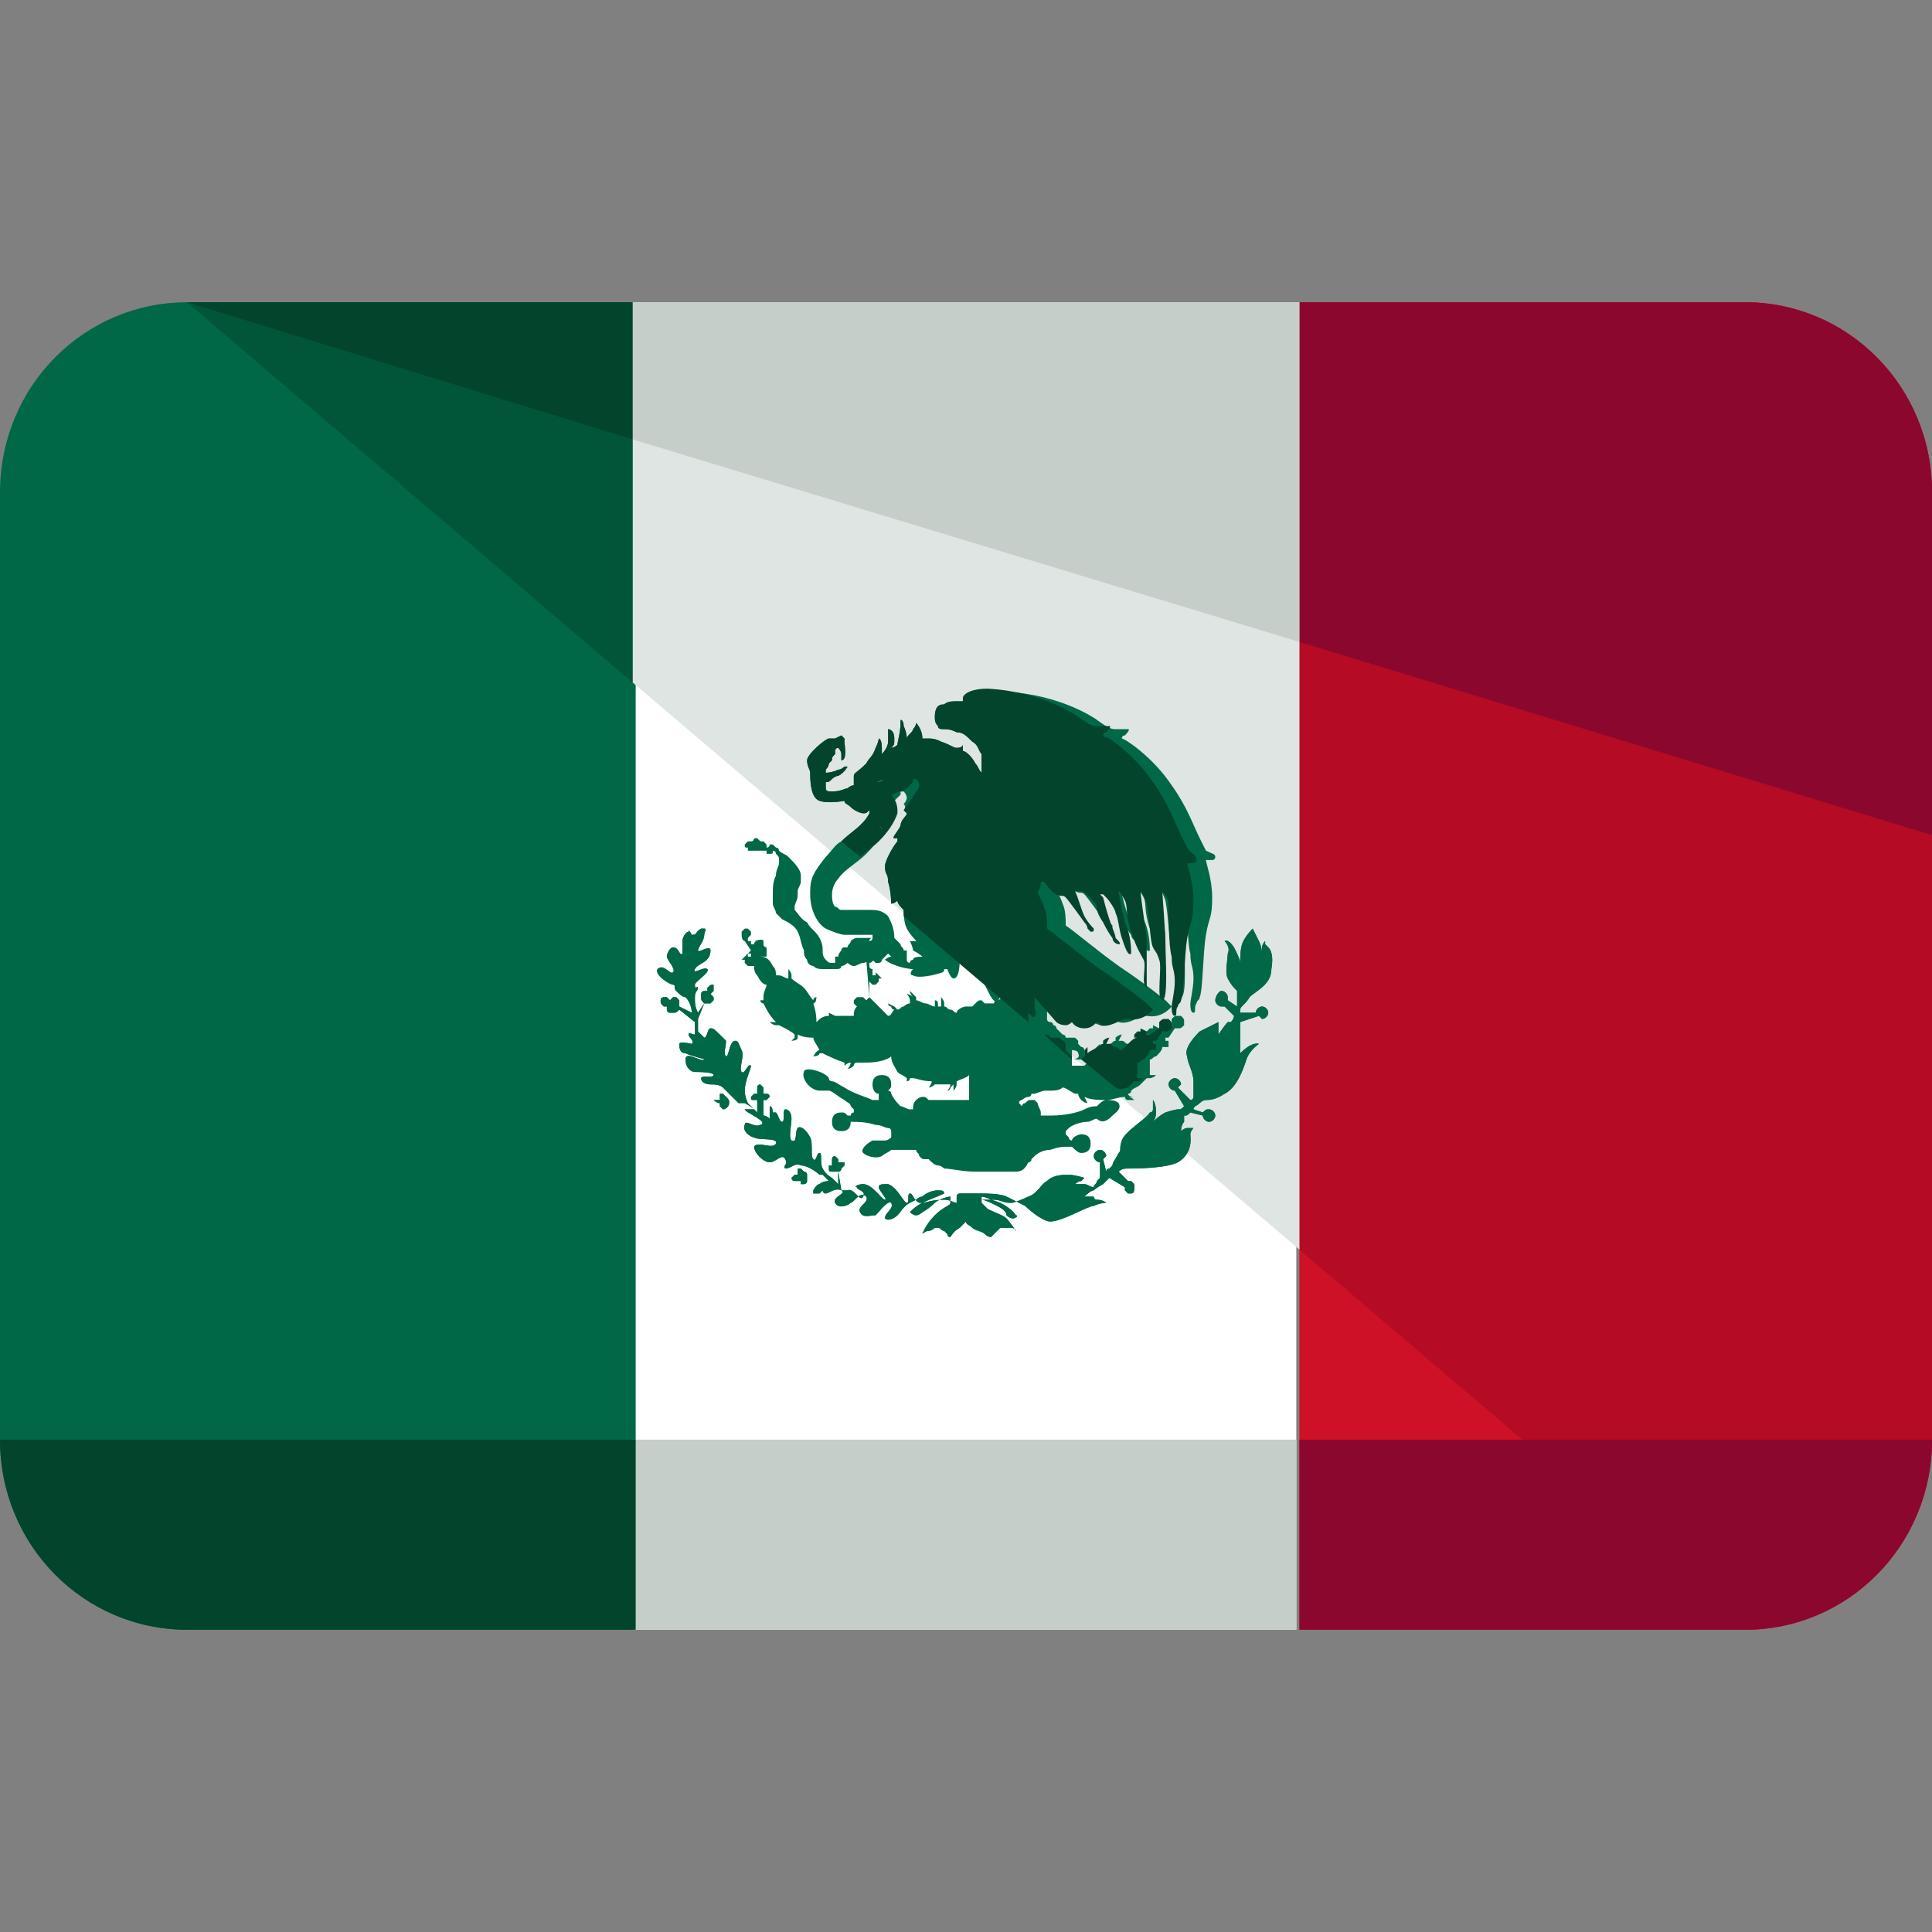 <svg xmlns="http://www.w3.org/2000/svg" xmlns:xlink="http://www.w3.org/1999/xlink" id="Capa_1" x="0px" y="0px" viewBox="0 0 496 496" style="enable-background:new 0 0 496 496;" xml:space="preserve"><rect x="0" y="0" width="496" height="496" fill="#808080" stroke="none"/><rect x="162.4" y="77.6" style="fill:#FFFFFF;" width="170.4" height="340.8"></rect><path style="fill:#006847;" d="M162.4,77.6H48c-26.4,0-48,21.6-48,48.8v243.2c0,27.2,21.6,48.8,48,48.8h115.2V77.6H162.4z"></path><path style="fill:#CE1126;" d="M448,77.6H333.6v340.8H448c26.4,0,48-21.6,48-48.8V126.4C496,99.2,474.4,77.6,448,77.6z"></path><path style="fill:#B50B24;" d="M448,77.6H333.6v243.2L448,418.4c26.4,0,48-21.6,48-48.8V126.4C496,99.2,474.4,77.6,448,77.6z"></path><polygon style="fill:#DFE5E2;" points="333.6,320.8 333.6,77.6 162.4,77.6 162.4,175.2 "></polygon><polygon style="fill:#01563A;" points="162.4,77.6 48,77.6 162.4,175.2 "></polygon><path style="fill:#8C072D;" d="M333.6,418.4H448c26.4,0,48-21.6,48-48.8H333.6V418.4z"></path><rect x="162.4" y="369.6" style="fill:#C6CECA;" width="170.4" height="48.8"></rect><path style="fill:#03442D;" d="M0,369.6c0,27.2,21.6,48.8,48,48.8h115.2v-48.8H0z"></path><path style="fill:#8C072D;" d="M448,77.6H333.6v87.2L496,214.4v-88C496,99.2,474.4,77.6,448,77.6z"></path><polygon style="fill:#C6CECA;" points="333.6,164.8 333.6,77.6 162.4,77.6 162.4,112.8 "></polygon><polygon style="fill:#03442D;" points="162.4,77.6 48,77.6 162.4,112.8 "></polygon><path id="SVGCleanerId_0" style="fill:#006847;" d="M324.8,242.4C324.8,241.6,324.8,241.6,324.8,242.4c0-0.8,0-0.8,0-0.8 s-0.8,0.8-0.8,1.6c0,0,0,0.8,0,1.6c0,0,0-1.6-0.8-3.2c-0.8-1.6-1.6-3.2-1.6-3.2l0,0l0,0c0,0-1.6,1.6-2.4,3.2c-0.8,1.6-0.8,4-0.8,5.6 c0-0.8-0.8-2.4-1.6-4c-1.6-2.4-2.4-1.6-2.4-1.6l0,0l0,0l0,0c0,0,1.6,1.6,0.8,3.2c0,1.6-0.8,4.8,0,6.4s1.6,2.4,2.4,3.2 c0,0.8,0,2.4,0,3.2l0,0v0.8l-2.4-1.6c0,0,0,0,0-0.8s-0.8-1.6-1.6-1.6s-1.6,1.6-1.6,2.4s0.8,1.6,1.6,1.6h0.8l2.4,2.4 c0,0.8-0.8,1.6-0.8,1.6s0,0-0.8,0l0,0c-0.8,0.8-2.4,3.2-2.4,3.2s0-0.8,0-1.6c0-0.8,0-1.6,0-1.6l0,0l0,0c0,0-1.6,0.8-4.8,2.4 c-2.4,2.4-4,4.8-3.2,6.4c0,1.6,1.6,4,1.6,6.4c0,1.6,0,4,0,4l0,0c0,0,0,0.8-0.8,0.8l-3.2-3.2l0.8-0.8c0-0.8-0.8-1.6-1.6-1.6 c-0.8,0-1.6,0.8-1.6,1.6s0.8,1.6,1.6,1.6l0,0l2.4,4c-0.8,0.8-0.8,0.8-1.6,0.8c0,0-0.8,0-3.2,0.8c-1.6,0.8-3.2,2.4-3.2,2.4 s0.8-0.8,0.8-2.4c0-2.4-0.8-3.2-0.8-3.2l0,0l0,0c0,0,0,0.8,0,1.6v0.8c0,0,0,0.8-0.8,0.8c-0.8,1.6-6.4,4.8-7.2,7.2 c-0.8,2.4,0,2.4-0.8,3.2c-0.8,1.6-1.6,2.4-1.6,3.2c0,0,0,0-0.8,0.8c0,0-0.8,0-0.8,0.8l-0.8-3.2l0.8-0.8c0-0.8-0.8-1.6-1.6-1.6 c-0.8,0-1.6,0.8-1.6,1.6c0,0.8,0.8,1.6,1.6,1.6l0,0v4l-0.8,0.8c0,0.8-0.8,0.8-0.8,1.6l0,0l0,0l0,0c-0.8,0-1.6-0.8-2.4-0.8 s-1.6,0-2.4,0c0,0,0.8-0.8,1.6-0.8c0.8-0.8,0.8-0.8,0.8-0.8l0,0c0,0-2.4-0.8-4-0.8s-4,0-5.6,1.6c-1.6,0.8-2.4,3.2-4.8,4 c-1.6,0.8-4,1.6-4,1.6s0,0-0.8,0c-1.6,0-2.4-0.8-4-0.8s-3.2,0-3.2,0c0-0.8,0-0.8,0-0.8s0,0,0-0.8h-1.6l0,0H248l0,0l0,0h-1.6 c0,0-0.8,0-0.8,0.8c0,0,0,0.8,0,1.6c-0.8,0-1.6-0.8-3.2-0.8c-3.2,0-4.8,0.8-5.6,0.8H236c-1.6-0.8-1.6-2.4-2.4-2.4 c-0.8,0,0,2.4-0.8,2.4s-2.4-4-4.8-4.8c-1.6,0-2.4,0-2.4,0.8s2.4,3.2,1.6,3.2c-0.8,0-3.2-4-5.6-4c-1.6,0-2.4,0.8-1.6,0.8 c0,0.8,2.4,0.8,1.6,2.4c-0.8,1.6-2.4-2.4-4-1.6c-0.8,0-1.6,0-1.6,0l0,0l-0.8-4.8c0,0,0.8,0,0.8-0.8l0.8-0.8c0,0,0,0,0-0.8l0,0 c0,0,0,0-0.8,0c0,0,0,0-0.8,0l0,0v-0.8l-0.8-0.8c0,0-0.8,0-0.8,0.8v0.8v0.8h-0.8c0,0,0,0,0,0.8l0,0c0,0.8,0,0.8,0.8,0.8 c0,0,0.8,0,1.6,0l0,0v3.2c-0.8-0.8-1.6-1.6-1.6-1.6l0,0c0,0-1.6-0.8-2.4-2.4c-0.8-1.6,0-4-0.8-4s-0.8,2.4-1.6,1.6s0-4-0.8-5.6 s-2.4-3.2-3.2-2.4c-0.8,0.8,0,4-1.6,3.2c-0.8-0.8,0-4,0-5.6s-0.8-2.4-1.6-2.4s0,3.2-0.8,3.2s-0.8-1.6-1.6-2.4c-0.8,0-0.8,0-0.8,0 s0-1.6-0.8-1.6c0,0,0,0,0,0.8s0,1.6,0,2.4c0,0-0.8-0.8-1.6-0.8v-4h0.8l0.8-0.8l0,0l0,0l0,0l0,0c0,0,0-0.8-0.8-0.8c0,0,0,0-0.8,0V280 c0-0.8,0-0.8,0-0.8l-0.8-0.8c0,0-0.8,0-0.8,0.8v0.8v0.8l0,0h-0.8c0,0,0,0-0.8,0.8l0,0c0,0.8,0,0.8,0.8,0.8h0.8v3.2 c-0.8-0.8-1.6-1.6-2.4-2.4c0,0-0.8-1.6-0.8-3.2c0-2.4,1.6-5.6,1.6-6.4c-0.8-0.8-1.6,2.4-2.4,1.6s0.8-4,0-5.6s-0.8-2.4-1.6-2.4 c-1.6,0-1.6,4-2.4,4c-0.8-0.8,0-2.4,0-4c-3.2-3.2-3.2-3.2-4-3.2s-0.8,2.4-1.6,2.4c0,0-0.8-0.8-1.6-1.6c0-0.8,0-1.6,0-3.2l1.6-4h0.8 c0.8,0,0.8,0,0.8,0l0.8-0.8V256l-0.8-0.8l0,0l0.8-0.8l0,0l0,0v-0.8v-0.8l0,0c-0.8,0-0.8,0-1.6,0.8v0.8l0,0l0,0l0,0c0,0,0,0-0.8,0 c0,0-0.8,0-0.8,0.8v0.8c0,0.8,0,0.8,0.8,1.6l-1.6,2.4c-0.8-1.6-0.8-2.4-0.8-4s0.8-1.6,0.8-2.4s-0.8,0.8-0.8-0.8c0-0.8,4-3.2,3.2-4 s-4,1.6-3.2,0s4-1.6,4-4.8c0-1.6-3.2,0.8-3.2,0s1.6-2.4,1.6-4c0-0.8,0.8-1.6,0-1.6c0,0,0,0-0.8,0c-1.6,0.8-0.8,1.6-2.4,1.6 c0,0-0.8-1.6-0.8-0.8c-0.8,0-1.6,1.6-1.6,2.4c0,0.8,0,2.4,0,3.2c-0.8,0.8-0.8-1.6-2.4-1.6c-0.8,0-1.6,1.6-1.6,2.4s2.4,3.2,1.6,4 s-2.4-2.4-4-0.8c-0.8,1.6,3.2,4,4,4s0,0.8,0.8,1.6c0.8,0.8,1.6,1.6,2.4,1.6c0.8,0.8,1.6,2.4,1.6,4l-3.2-1.6v-0.8v-0.8l-0.8-0.8h-0.8 c0,0,0,0-0.8,0.8c0,0,0,0-0.8-0.8l0,0l0,0h-0.8c0,0-0.8,0-0.8,0.8l0,0c0,0.8,0,0.8,0.8,1.6c0,0,0,0,0.8,0l0,0l0,0l0,0c0,0,0,0,0,0.8 c0,0,0,0.8,0.8,0.8h0.8c0.8,0,0.8,0,1.6-0.8l4,3.2c0,1.6,0,2.4,0,2.4l0,0l0,0v0.8c-0.8,0-1.6-0.8-1.6,0s1.6,1.6,0.8,2.4 c0,0-3.2-0.8-3.2,0s0,2.4,1.6,2.4c1.6,0.8,5.6,1.6,4.8,1.6c-0.8,0.8-4.8-2.4-4.8,0s1.6,3.2,2.4,3.2c0.8,0,4.8,0,4.8,0.8 s-3.2,0-3.2,0.8c0,1.6,2.4,1.6,2.4,1.6c0.8,0,2.4,0,3.2,0.8s3.2,3.2,4,4l0,0l0,0h-2.4c0-0.8,0-0.8-0.8-1.6l-0.8-0.8l0,0l0,0 c0,0,0,0-0.8,0c0,0,0,0,0,0.8l0,0c0,0,0,0,0,0.8H184c-0.8,0-0.8,0-0.8,0l0,0l0,0l0,0c0,0,0.8,0.8,1.6,0.8l0,0l0,0l0,0v0.8 c0,0,0,0,0.8,0.8l0,0c0.8,0,1.6-0.8,1.6-1.6h4c1.6,0.8,2.4,1.6,2.4,1.6l0,0l0,0l0,0l0,0c-0.8,0-2.4,0-2.4,0c0,0.8,6.4,3.2,4,4 c-1.6,0.8-4-1.6-4,0c-0.8,1.6,1.6,3.2,2.4,3.2c0.8,0.8,6.4,0,5.6,1.6c-0.8,1.6-4.8-0.8-5.6,0.8c0,1.6,2.4,4,4,4s3.2-2.4,4-0.8 s-0.8,1.6,0,2.4c1.6,0,2.4-1.6,4-0.8c1.6,0,4,1.6,4.8,2.4h-3.2c0,0,0-0.8-0.8-0.8l-0.8-0.8h-0.8v0.8c0,0,0,0,0,0.8l0,0 c-0.8,0-0.8,0-0.8,0l-0.8,0.8c0,0,0,0.8,0.8,0.8h0.8h0.8l0,0v0.8h0.8l0,0c0,0,0.8,0,0.8-0.8v-0.8v-0.8h4c0.8,0.8,1.6,1.6,1.6,1.6 s-1.6,0-2.4,0.8c-0.8,0-1.6,1.6-1.6,1.6s0,0,0,0.8l0,0l0,0l0,0l0,0h1.6l0.8-0.8c0,0,0,0.8,0.8,0.8s2.4-1.6,4-0.8 c1.6,0.8-2.4,1.6-1.6,3.2s3.2,0.8,4,0c0.8,0,2.4-3.2,4-1.6c0.8,1.6-2.4,2.4-1.6,4c0.8,1.6,2.4,0.8,4,0.8c0.8-0.8,3.2-4,4-3.2 c0.8,1.6-1.6,2.4-1.6,4c0.8,0.8,2.4,0,3.2-0.8s1.6-2.4,3.2-3.2c1.6-0.8,1.6-0.8,1.6-0.8l0,0c0,0,0.8-0.8,1.6-0.8 c0.8-0.8,2.4-1.6,4-1.6c0.8,0,1.6,0,1.6,0.8c-1.6,0.8-4,1.6-5.6,2.4s-2.4,1.6-3.2,2.4l0,0c0,0,0.8,0.8,1.6,0.8s1.6-0.8,1.6-0.8 s1.6-0.8,3.2-2.4c0.8-0.8,3.2-1.6,4-1.6c0,0.8,0,0.8,0,1.6c0,0.8-1.6,0.8-4,3.2c-2.4,2.4-3.2,4.8-3.2,4.8s0.8-0.8,1.6-0.8 s1.6-0.8,1.6-0.8l0,0c0,0,0,0,0.8,0s0.8,0.8,1.6,0.8c0,0,0,0,0.8,0.8c0,0.8,0.8,0.8,0.8,0.8s0.8-1.6,2.4-2.4c0,0,0.8-0.8,1.6-1.6 c0,0.8,0.8,0.8,1.6,1.6c0.8,0.8,2.4,0.8,3.2,1.6c0.8,0.8,1.6,0.8,1.6,0.8l0.8-0.8l0.8-0.8l0,0c0,0,0,0,0.8-0.8c0.8,0,0.8,0,0.8,0 l0,0c0,0,0,0,1.6,0s1.6,0.8,1.6,0.8s-1.6-2.4-2.4-3.2c-0.8-0.8-3.2-1.6-4.8-2.4c-0.8-0.8-1.6-1.6-1.6-1.6l0,0V308 c0.8,0,2.4,0.8,4,1.6c1.6,0.8,2.4,1.6,2.4,2.4c0,0,0.8,0.8,1.6,0.8c0.8,0,1.6-0.8,0.8-0.8l0,0l0,0l0,0l0,0c0,0-0.8-1.6-4-3.2 c-2.4-0.8-4-1.6-4.8-1.6c0,0,0,0,0-0.8c0.8,0,4.8,0,6.4,0.8s3.2,1.6,4.8,2.4c1.6,1.6,4.8,4,6.4,4c3.2,0,9.6-4,11.2-4 c1.6-0.8,3.2-0.8,3.2-0.8l0,0l0,0l0,0l0,0l0,0l0,0l0,0c0,0,0,0-0.8,0c0,0,0,0,0.8,0c0,0-0.8-0.8-2.4-0.8c-0.8,0-0.8-0.8-0.8-0.8 c-0.8,0-2.4,0-2.4,0s1.6-1.6,2.4-1.6c0.8-0.8,2.4-1.6,2.4-1.6l0,0c0,0,0.8-0.8,1.6-1.6l4,2.4l0,0v0.8l0,0l0,0l0,0l0.8,0.8h0.8 c0.8,0,0.8-0.8,0.8-1.6V304l-0.8-0.8h-0.8l0,0l-2.4-2.4c0.8-0.8,1.6-0.8,2.4-0.8c1.6,0,9.6,0,12.8-1.6c4-2.4,3.2-6.4,3.2-7.2 c0-0.8,0.8-1.6,0.8-1.6s-0.8,0-1.6,0c-0.8,0-1.6,0.8-1.6,0.8s0-1.6,0.8-2.4c0-0.8,0-0.8,0-1.6l0,0l0,0c0.8,0,0.8,0,1.6-0.8l3.2,0.8 c0,0.8,0.8,1.6,1.6,1.6c0.8,0,1.6-0.8,1.6-1.6c0-0.8-0.8-1.6-1.6-1.6c-0.8,0-0.8,0-1.6,0.8l-2.4-0.8c0-0.8,0.8-0.8,1.6-1.6 c0,0,0.8-0.8,1.6-0.8c0.8,0,2.4,0,4.8-1.6c3.2-1.6,4.8-6.4,5.6-8.8c0.8-2.4,3.2-4,3.2-4l0,0c0,0-1.6-0.8-4.8,2.4c0,0,0-2.4,0-4 c0-0.8,0-1.6,0-2.4v-0.8l0,0v-0.8l4.8-1.6l0.8,0.8c0.8,0,1.6-0.8,1.6-1.6c0-0.8-0.8-1.6-1.6-1.6c-0.8,0-1.6,0.8-1.6,1.6h-4v-0.8 c0-0.8,1.6-1.6,2.4-3.2c1.6-1.6,5.6-3.2,5.6-7.2l0,0C327.2,244,325.6,243.2,324.8,242.4z M212.8,295.2L212.8,295.2L212.8,295.2 L212.8,295.2z M252,308.8C252,308.8,251.2,308.8,252,308.8C251.2,308.8,251.2,308.8,252,308.8L252,308.8z M283.2,304L283.2,304 L283.2,304z M304.8,285.6L304.8,285.6L304.8,285.6z"></path><g>	<path style="fill:#006847;" d="M178.4,264L178.4,264L178.4,264z"></path>	<path style="fill:#006847;" d="M191.2,241.6l1.6,2.4l-0.8,0.8h0.8v0.8H192v-0.8l-1.6,1.6c0,0,0,0,0.8,0v0.8l0.8,0.8  c0,0,0.8,0,1.6,0l0,0c0,0.8,0,1.6,0.8,2.4c0.8,1.6,1.6,2.4,2.4,2.4c0,0.8-0.8,1.6-0.8,3.2v0.8l0,0h-0.8c0,0,0,0.8,0.8,0.8l0,0  c0.8,1.6,1.6,3.2,3.2,4.8l0,0h-1.6c0,0,0.8,0.8,1.6,0.8h0.8c1.6,0.8,3.2,1.6,4,2.4c0,0,0,0,0,0.8l-0.8,0.8l0,0c0,0,1.6,0,1.6-0.8  v-0.8c1.6,0.8,3.2,0.8,4,0.8l0,0l0,0l0,0c0,0.8,0.8,1.6,1.6,3.2l0,0c-0.8,0-1.6,1.6-1.6,1.6s1.6,0,1.6-0.8c0,0,0,0,0.8,0  c1.6,0.8,3.2,1.6,5.6,2.4c0,0.8,0,0.8,0,0.8s0.8-0.8,1.6-0.8l0,0l0,0l0,0c0,0.8-0.8,1.6-0.8,1.6s0.8,0,1.6-0.8c0,0,0-0.8,0.8-0.8  h0.8c0.8,0,0.8,0,1.6,0c3.2,0,5.6-0.8,6.4-1.6c0,1.6,0.8,2.4,1.6,4c0.8,0.8,1.6,0.8,2.4,1.6v0.8H232h0.8c0,0,0.8,0,0.8-0.8h0.8  c0.8,0,2.4,0.8,4.8,0.8c0,0.8-0.8,1.6-0.8,1.6s0.8,0,1.6-0.8l0,0c0.8,0,1.6,0,1.6,0c0.8,0,1.6,0,2.4,0l0,0c0,0.8-0.8,1.6-0.8,1.6  s0.8,0,0.8-0.8l0.8-0.8c0,0.8,0,1.6,0,1.6s0.8-0.8,0.8-1.6c0,0,0,0,0-0.8l0,0c1.6-0.8,2.4-0.8,3.2-1.6c0,0,0,0,0,0.8s0,1.6,0,3.2  c0,0.8,0,1.6,0,2.4c-0.8,0-0.8,0-1.6,0l0,0c-0.8,0-3.2,0-3.2,0l0,0c0,0,0,0-0.8,0h-0.8c0,0,0,0-0.8,0s-1.6,0-1.6,0l0,0h-0.8h-0.8  l0,0c-0.8-0.8-0.8-0.8-1.6-0.8l0,0c-0.8,0-1.6,0.8-1.6,0.8c-0.8,0.8-0.8,1.6-0.8,2.4l0,0c0,0,0,0-0.8,0s-1.6-0.8-2.4-0.8  c-0.8-0.8-1.6-1.6-2.4-3.2c0-0.8-0.8-0.8-0.8-0.8c0.8-0.8,0.8-0.8,0.8-1.6c0-1.6-0.8-2.4-2.4-2.4s-2.4,0.8-2.4,2.4s0.8,2.4,1.6,2.4  v0.8v0.8l0,0l0,0l0,0c0,0-0.8,0-1.6,0c-1.6-0.8-4.8-1.6-7.2-3.2c-1.6-0.8-2.4-1.6-3.2-1.6s-0.8-0.8-0.8-0.8l0,0  c-0.8-1.6-6.4-3.2-6.4-1.6c-0.8,1.6,1.6,4.8,4,4.8c0.8,0,1.6,0,2.4,0c0.8,0,2.4,1.6,4,2.4c0.8,0.8,1.6,0.8,1.6,1.6l0.8,0.8l0,0l0,0  v0.8c0,0-0.8,0-0.8,0.8c0,0,0,0-0.8,0c-0.8-0.8-0.8-0.8-1.6-0.8c-1.6,0-2.4,0.8-2.4,2.4s0.8,2.4,2.4,2.4c1.6,0,2.4-0.8,2.4-2.4l0,0  c1.6,0,4,0,6.4,0.8c1.6,0,2.4,0.8,3.2,0.8s0.8,0.8,0.8,0.8v0.8l0,0v0.8c0,0-0.8,0.8-1.6,0.8h-0.8l0,0c-0.8,0-1.6,0-2.4,0  c-1.6,0.8-3.2,2.4-2.4,3.2c0.8,0.8,3.2,1.6,4.8,0.8c0.8-0.8,1.6-0.8,2.4-1.6c0,0,0,0,0.8,0s2.4,0,4,0c0.8,0,1.6,0,1.6,0l0,0  c0,0.8,0.8,0.8,0.8,1.6c0.8,0.8,0.8,0.8,1.6,0.8c0,0,0,0,0.8,0l0,0c0.8,0.8,1.6,1.6,2.4,1.6c0,0,0.8,0,1.6,0.8c1.6,0,4.8,0.8,8,0.8  c2.4,0,4,0,6.4,0c0.8,0,1.6,0,2.4,0s0.8,0,1.6,0c1.6,0,2.4-0.8,3.2-2.4c0,0,0.8,0,0.8-0.8c0,0,0,0,0.8-0.8s2.4-1.6,4-1.6  c2.4-0.8,3.2-0.8,4.8-0.8h0.8c0.8,0.8,1.6,1.6,2.4,1.6c1.6,0,2.4-0.8,2.4-2.4s-0.8-2.4-2.4-2.4c-0.8,0-2.4,0.8-2.4,1.6  c0,0-0.8,0-0.8-0.8l-0.8-0.8v-0.8l0,0l0,0c0,0,0,0,0.8-0.8s3.2-1.6,4.8-1.6c0.8,0,1.6-0.8,2.4-0.8l0,0l0,0c1.6,1.6,3.2,0,4-0.8  s2.4-1.6,1.6-3.2c-0.8-0.8-2.4-0.8-3.2-0.8c-0.8,0-1.6,0.8-2.4,1.6c-0.8,0-1.6,0-3.2,0.8s-4.8,1.6-8.8,1.6c-0.8,0-2.4,0-2.4,0v-0.8  c0-0.8-0.8-1.6-0.8-2.4l-0.8-0.8h-0.8c-0.8,0-0.8,0-1.6,0.8c0,0-0.8,0-0.8,0.8l0,0l-0.8-0.8c0-0.8,0.8-0.8,0.8-0.8s0.8-0.8,1.6-0.8  c0.8,0,0.8-0.8,0.8-0.8s0,0,0.8,0l2.4-0.8c0.8,0,0.8,0,1.6,0c0.8,0,2.4,0,3.2-0.8c0.8,0,1.6,0.8,3.2,1.6h0.8c0,0,0,0.8,0.8,1.6  c0.8,0.8,1.6,0.8,1.6,0.8l-0.8-1.6l0,0c1.6,0.8,4,0.8,5.6,0.8l0,0c1.6,0,3.2-0.8,4.8-0.8c0,0,0,0.8,0.8,0.8s1.6,0,1.6,0  s-0.8-0.8-1.6-0.8c0,0,0,0-0.8-0.8l0,0l0.8,0.8c0.8,0,1.6,0,1.6,0s-1.6,0-1.6-0.8l0,0c0,0,0.8,0,0.8-0.8c0.8-0.8,1.6-0.8,2.4-1.6  l0.8-0.8c0,0,0,0,0.8-0.8h0.8c0.8,0,1.6-0.8,1.6-0.8H296h-0.8l0,0v-0.8c0-0.8,0-1.6,0-2.4c0,0,0,0,0-0.8c0.8,0,0.8-0.8,1.6-0.8  c0.8-0.8,1.6-1.6,1.6-2.4l0,0c0,0,0.8,0,1.6,0V268l0,0v-1.6v0.8c0,0,0,0-0.8,0l0,0c0,0,0,0,0-0.8c0,0,0,0,0.8,0l0,0l1.6-2.4h0.8  c0.8,0,0.8,0,1.6-0.8v-0.8c0-0.8,0-0.8-0.8-1.6l0,0h-0.8c-0.8,0-0.8,0-1.6,0.8v0.8c0,0,0,0,0,0.8l-2.4,1.6l0,0l0,0l0,0h-0.8V264  l0,0l-1.6-0.8c0,0,0,0,0,0.8h-0.8l-0.8,0.8l0,0v0.8h0.8c-0.8,0-1.6,0.8-2.4,1.6c-0.8,0.8-0.8,0.8-1.6,1.6c-0.8,0-0.8-0.8-1.6-0.8  c-0.8,0-0.8-0.8-1.6-0.8h-0.8l0,0l0,0l0,0l0.8-1.6c0,0-0.8,0-1.6,0.8v0.8c-0.8,0-0.8,0.8-1.6,0.8c-0.8,0.8-1.6,0.8-2.4,1.6l0,0  c0-0.8,0-1.6,0-1.6l-0.8,0.8c0,0,0,0.8,0,1.6l0,0c-0.8,0.8-1.6,1.6-2.4,2.4l-0.8,0.8c0,0-0.8,0-1.6,0l0,0c-0.8,0-1.6,0-1.6,0  s0,0,0-0.8l0,0l0,0l0,0c0-0.8,0-0.8,0-1.6c0-0.8,0-1.6,0-1.6s1.6,0,1.6,0.8c0.8,1.6-1.6,1.6-1.6,1.6s0.8,0,1.6,0l0,0h0.8  c0,0,0.8,0,0.8-0.8l0,0l0,0v-0.8c0-0.8,0-1.6-0.8-1.6l0,0l0,0l0,0l0,0c-0.8-0.8-0.8-0.8-0.8-0.8l0,0l0,0l0,0l0,0v-0.8l-0.8-0.8  h-0.8c-0.8,0-0.8,0-1.6,0c0,0,0-0.8-0.8-0.8l-0.8-0.8l0,0l0,0c0,0,0,0-0.8-0.8c0-0.8-0.8-0.8-0.8-0.8l0,0c0,0,0-0.8-0.8-0.8  c0,0-0.8,0-0.8-0.8s0-1.6,0-2.4c0.8,0.8,1.6,1.6,1.6,0.8c0.8,0,0-1.6,0-2.4c0,0,0-0.8,0-1.6c0,0,0,0,0-0.8l5.6,6.4  c0,0,0.8,0.8,2.4,0.8c0.8,0,1.6-0.8,1.6-0.8s0.8,1.6,3.2,1.6c1.6,0,2.4-0.8,3.2-1.6c0.8,0,0.8,0.8,0.8,0.8c2.4,0.8,5.6-1.6,6.4-1.6  h0.8c4,0.8,6.4-2.4,6.4-2.4l-1.6-1.6l0,0l0,0l0,0l0,0c0,0-4.8-4-12-8.8c-5.6-4-11.2-8.8-13.6-10.4c0-1.6,0-4-0.8-5.6  c-0.8-2.4-1.6-3.2-1.6-4c0.8-0.8,0.8-1.6,0.8-2.4c0,0,0,0,0.8,0c0.8,0.8,1.6,2.4,3.2,3.2s1.6,0,2.4,0.8s4.8,6.4,4.8,6.4l0,0  c0.8,0.8,0.8,1.6,0.8,1.6l0,0l0.8,0.8c0.8,0,0.8,0,0.8-0.8c0,0-1.6-1.6-2.4-3.2c-0.8-1.6-1.6-4.8-2.4-6.4l0,0c0,0,0.8,0,1.6,0  c0.8,0,4,3.2,4,4s0,1.6,1.6,4c1.6,3.2,2.4,4,2.4,4l0,0l0,0c0,0.8,0.8,1.6,1.6,1.6c0.8,0,0-0.8-0.8-1.6c0-0.8-0.8-2.4-1.6-4.8  c-0.8-2.4-1.6-5.6-1.6-5.6s0,0-0.8-0.8c0,0,0,0,0.8,0l0.8,0.8l0,0c0.8,0.8,2.4,3.2,2.4,4c0.8,1.6,0.8,4,1.6,6.4  c0.8,2.4,1.6,4.8,2.4,4c0-0.8,0-4.8-1.6-8c-0.8-3.2-1.6-7.2-1.6-8l0,0c0,0,0.8,0.8,1.6,2.4c0.8,1.6,0,3.2,1.6,8s2.4,5.6,3.2,7.2  c0.8,1.6-0.8,6.4,0.8,7.2c0,0,0-8,0-10.4s0-2.4-0.8-8s-0.8-6.4-0.8-6.4l0,0c0,0,0.8,0.8,1.6,3.2c0.8,4,0.8,9.6,1.6,11.2  c0.8,1.6,0.8,0.8,1.6,3.2c0.8,1.6-0.8,10.4,0.8,10.4c1.6,0,0.8-11.2,0.8-14.4s-0.8-12.8-0.8-13.6l0,0c0.8,0.8,1.6,2.4,1.6,3.2l0,0  l0,0c0,2.4,0,11.2,0.8,13.6c0,3.2,0.8,3.2,0.8,6.4c0,2.4-0.8,5.6-0.8,6.4s0,2.4,0.8,2.4s0-1.6,0.8-2.4c0-0.8,0.8-0.8,0.8-1.6  c0.8-1.6,0.8-11.2,1.6-16s1.6-4,1.6-9.6c0-4.8-1.6-8.8-1.6-9.6c0.8,0,0.8,0,1.6,0c0.8,0,0.8-0.8,0.8-0.8c0-0.8-0.8-0.8-2.4-1.6  l-1.6-3.2c-1.6-3.2-3.2-8-7.2-13.6c-4.8-7.2-12-12-12.8-12l0,0l0,0l0,0l0,0l0,0c0,0,0-0.8,0.8-0.8c0,0,1.6-1.6,0.8-1.6  c-0.8,0-2.4,0-3.2,0c-0.8,0-1.6,0-4.8-2.4c0,0-8.8-6.4-23.2-7.2c-4.8,0-6.4,1.6-6.4,2.4l0,0c0,0,0,0,0,0.8c0,0-0.8,0-1.6,0  c-0.8,0-2.4,0-3.2,0.8c-6.4-0.8-7.2,0-7.2,2.4l0,0c0,0.8,0,1.6,0.8,2.4c0,0.8,0.8,0.8,1.6,0.8s1.6,0,3.2,0.8c1.6,0,2.4,0.8,4,2.4  c1.6,0.8,1.6,2.4,2.4,3.2c0,0.8,0,1.6,0,2.4c0,0.8,0,1.6,0,1.6s0,0,0,0.8c-0.8-0.8-0.8-1.6-1.6-2.4c-0.8-1.6-2.4-3.2-3.2-3.2  c0-0.8,0-1.6,0-1.6s0,0.8-1.6,0.8c-0.8,0-1.6-0.8-4-1.6c-1.6-0.8-2.4-0.8-3.2-0.8l0,0c0,0,0,0-0.8,0h-0.8c0-2.4-1.6-4-1.6-4l0,0  l0,0l0,0l0,0l0,0l0,0c0,0,0,0.8-0.8,1.6c0,0.8-1.6,1.6-1.6,2.4c0-1.6-0.8-3.2-0.8-3.2l0,0c0-1.6-0.8-1.6-0.8-1.6l0,0l0,0l0,0l0,0  c0,0,0,0,0,0.8c0,2.4-0.8,4.8-0.8,5.6c-0.8,0.8-1.6,0.8-1.6,0.8c0.8-0.8,0.8-0.8,0.8-2.4c0-2.4-1.6-2.4-1.6-2.4l0,0l0,0l0,0l0,0  c0,0,0,0.8,0,3.2c0,1.6-1.6,3.2-1.6,3.2s0-0.8,0-1.6c0-2.4-0.8-2.4-0.8-2.4l0,0l0,0l0,0l0,0l0,0l0,0l0,0l0,0l0,0c0,0,0,0.8-0.8,2.4  c-0.8,2.4-1.6,2.4-2.4,4c-2.4,2.4-3.2,2.4-3.2,3.2v0.8l0,0l0,0l0,0l0,0l0,0l0,0l0,0l0,0l0,0l0,0l0,0l0,0l0,0l0,0l0,0l0,0  c0,0,0,0,0,0.8c0,0,0,0,0,0.8l0,0l0,0l0,0l0,0c0,0-0.8,0-1.6,0.8l0,0c-0.8,0-1.6,0.8-4,0.8c-0.8,0-1.6,0-1.6-0.8s0-0.8,0-1.6  c0.8,0,0.8,0,1.6-0.8c0,0,0.8-0.8,1.6-0.8c1.6-0.8,2.4-2.4,2.4-2.4l0,0c0,0,0,0-0.8,0c0,0-0.8,0.8-1.6,0.8  c-1.6,0.8-3.2,0.8-3.2,0.8s0,0,0-0.8l0,0c0,0,0.8-0.8,0.8-1.6l0.8-0.8c0-0.8,0-0.8,0.8-1.6v-0.8c0,0,0-0.8,0.8-0.8  c0,0,0.8,0.8,0.8,1.6s0,1.6,0,1.6c1.6,0,0.8-4,0.8-4.8l0,0v-0.8l-0.8-0.8l-1.6,0.8c0,0-0.8,0-1.6,0s-5.6,4-5.6,5.6s0.8,2.4,0.8,3.2  l0,0l0,0c0,1.6,0,6.4,2.4,7.2s6.4,0,6.4,0l0,0c0,0.8,0.8,0.8,1.6,1.6s2.4,1.6,3.2,1.6s0.8,0,1.6-0.8l0,0l0,0v0.8l0,0l0,0l0,0  c-1.6,3.2-4.8,4.8-7.2,7.2c-1.6,0.8-2.4,2.4-4,4c-3.2,4-4,5.6-4,8.8c0,0,0,0,0,0.8c0,4.8,2.4,8,4,8.8s4,1.6,4.8,1.6l0,0l0,0l0,0  c0,0,0.8,0,1.6,0s1.6,0,3.2,0c0.8,0,1.6,0,1.6,0c0.8,0,0.8,0,0.8,0s0,0,0,0.8c0,0,0,0.8-0.8,0.8l0,0c0-0.8,0.8-0.8,0.8-0.8h-0.8  h-0.8c0,0,0,0-0.8,0c0,0-0.8,0-1.6,0l0,0c-0.8,0-1.6,0.8-1.6,0.8c0,0.8-0.8,0.8-0.8,1.6l0,0c0,0,0,0-0.8,0c0,0-0.8,0-0.8,0.8  c0,0-0.8,0.8-0.8,1.6l0,0c0,0,0,0-0.8,0c0,0,0,0.8,0,1.6l0,0h-0.8c-0.8,0-0.8,0-1.6-0.8s-0.8-1.6-0.8-2.4c0-0.8,0-1.6-0.8-3.2  c-0.8-1.6-2.4-2.4-3.2-4c-1.6-0.8-2.4-2.4-3.2-3.2v-0.8c0-0.8,0.8-1.6,0.8-3.2v-0.8c0-0.8,0.8-1.6,0.8-2.4v-0.8v-0.8  c0-1.6-1.6-3.2-3.2-4.8c-0.8-0.8-1.6-0.8-2.4-1.6l0,0c0,0,0-0.8-0.8-0.8l-0.8-0.8l0,0c0,0,0,0-0.8,0c0,0,0,0.8-0.8,0.8l0,0l0,0l0,0  l0,0c0,0,0,0,0-0.8L196,216l0,0c0,0,0,0-0.8,0l0,0l0,0l-0.8-0.8l0,0h-0.8c0,0,0,0.8-0.8,0.8l0,0l0,0l0,0H192l-0.8,0.8l0,0  c0,0.8,0,0.8,0.8,0.8l0,0l0,0l0,0l0,0v0.8c0,0,0,0,0.8,0c0,0,0,0,0.8,0h0.8l0,0h0.8c0.8,0,1.6,0,1.6,0l0,0l0,0l0,0c0,0,0,0,0,0.8  c0,0,0,0,0.8,0l0,0c0.8,0,0.8,0,0.8-0.8l0,0c0,0,0.8,0,0.8,0.8c0.8,0.8,0.8,0.8,0.8,1.6c0,0,0,0,0,0.8s-0.8,1.6-0.8,3.2  c-0.8,1.6-0.8,3.2-0.8,4.8v0.8c0,0.8,0,0.8,0,1.6s0.8,1.6,0.8,2.4c0.8,0.8,0.8,0.8,1.6,1.6c1.6,0.8,3.2,1.6,4,3.2s0.8,3.2,1.6,4.8  c0,0.8,0,1.6,0.8,2.4c0,0.8,0.8,1.6,1.6,1.6c0.8,0.8,1.6,0.8,3.2,0.8l0,0c0,0,0,0,0.8,0s0.8,0,1.6,0s1.6,0,1.6-0.8  c0.8,0,1.6-0.8,1.6-0.8s0.8,0.8,1.6,0.8l0,0c0.8,0,1.6-0.8,2.4-0.8c0.8,0,1.6-0.8,1.6-0.8l0,0c0.8,0,0.8,0,0.8,0l0,0l0.8,0.8h0.8  l0,0l0,0c0,0,0.8,0,0.8-0.8c0.8-0.8,1.6-1.6,1.6-1.6l0,0l0.8,0.8l0,0c-0.8,0-1.6,0.8-1.6,0.8l0,0l0,0l0,0l0,0l0,0  c0,0,0.8,0.8,3.2,1.6c2.4,0.8,4,0.8,4,0.8l0,0l0,0l0,0l0,0c-0.8,0.8-0.8,1.6,0,1.6l0,0l0,0l0,0l0,0l0,0c0,0,0.8,0.8,4.8,0  c3.2-0.8,3.2-0.8,3.2-1.6c0.8,0,0.8,0,0.8,0l0,0l0,0l0,0l0,0l0,0c0,0,0.8,2.4,1.6,2.4c1.6,0,1.6-4,1.6-5.6c2.4,2.4,4,4.8,4,4.8  s0.8,0.8,1.6,0.8l0,0l0,0c0,0,0.8,1.6,1.6,3.2c0.8,1.6,1.6,3.2,2.4,2.4c0.8,0,0.8-1.6,0.8-1.6l0,0v-0.8l0,0c0,0,0.8,0.8,1.6,1.6  l0,0c0,0,0,0-0.8,0s-0.8,0.8-1.6,0.8c0,0-0.8,0-0.8,0.8h-0.8l0,0l0,0l0,0c0,0,0,0-0.8,0l0,0c-0.8,0-0.8,0-0.8,0l0,0l-0.8-0.8l0,0  c-0.8,0-0.8,0-1.6,0.8l-0.8,0.8c0,0-0.8,0-1.6,0c-0.8,0-2.4,0.8-2.4,1.6l0,0c-0.8,0-0.8-0.8-1.6-0.8s-0.8-0.8-1.6-0.8v-0.8  c0-0.8-0.8-1.6-0.8-1.6s0,0.8,0,1.6v0.8l0,0h-0.8v-0.8c0-0.8-0.8-0.8-0.8-0.8v0.8v0.8l0,0c-0.8,0-1.6-0.8-2.4-0.8  c-0.8,0-1.6-0.8-2.4-0.8V256l-1.6-1.6c0,0,0,0.8,0.8,1.6c-0.8-0.8-1.6-0.8-1.6-0.8s0.8,0.8,0.8,1.6c0,0,0,0,0,0.8  c-0.8,0-1.6,0.8-1.6,0.8c-0.8,0-0.8,0.8-1.6,0.8c0,0,0,0-0.8-0.8l-1.6-0.8c0,0,0,0.8,0.8,0.8c0,0.8,0.8,0.8,0.8,0.8l0,0  c-0.8,0.8-0.8,1.6-1.6,1.6c-0.8-0.8-1.6-1.6-3.2-3.2c-0.8-0.8-0.8-0.8-1.6-1.6v-0.8c0-0.8,0-2.4,0-3.2l0.8,0.8c0,0,0,0,0.8,0  l0.8-0.8v-0.8c0,0,0,0,0.8,0l-1.6-1.6v0.8H224l0,0c0,0,0,0,0-0.8c0,0,0,0,0-0.8c0,0-0.8,0-0.8-0.8v-0.8l0,0c0.8,0,0.8-0.8,1.6-0.8  l0,0c0-0.8-0.8-0.8-0.8-1.6l0,0l0,0l0,0l0,0c-0.8,0-0.8,0.8-1.6,0.8l0,0v0.8l0.8,9.6l0,0l0,0l0,0c0,0,0,0-0.8,0.8l-0.8-0.8l0,0H220  l0,0l-0.8,0.8v0.8l0,0l0.8,0.8l0,0c-0.8,0.8-0.8,1.6-0.8,2.4c-0.8,0-1.6,0-2.4,0c0,0,0,0-0.8,0s-0.8,0-1.6,0l0,0l-1.6-0.8v0.8l0,0  c-1.6,0-2.4,0.8-3.2,1.6c0-0.8,0-2.4-0.8-4.8c0.8,0,0.8-1.6,0.8-1.6s-0.8,0-0.8,0.8l0,0c-0.8-0.8-1.6-2.4-2.4-3.2  c-0.8-0.8-2.4-1.6-3.2-2.4c0,0,0,0,0-0.8s-0.8-1.6-0.8-1.6s0,0.8,0,1.6c0,0,0,0,0,0.8c-0.8,0-1.6-0.8-2.4-0.8h-0.8  c0-0.8,0-1.6-0.8-2.4c-0.8-1.6-1.6-2.4-3.2-2.4c0,0,0.8,0,1.6,0c0,0,0,0,0-0.8v-1.6c0,0-0.8,0-0.8-0.8c0,0,0,0,0-0.8s-2.4,0-2.4,0  h0.8c0,0-0.8,0-0.8,0.8l0,0c0,0,0,0-0.8,0v-0.8c0,0,0,0-0.8,0l0-0.8l0.8-0.8v-0.8l-0.8-0.8h-0.8l0,0l-0.8,0.8v0.8  C190.4,241.6,191.2,241.6,191.2,241.6z M224,259.2L224,259.2L224,259.2L224,259.2z M264,229.6L264,229.6L264,229.6L264,229.6  L264,229.6z M224,244C224,244,224,243.2,224,244L224,244L224,244L224,244z M250.4,201.6L250.4,201.6L250.4,201.6L250.4,201.6z   M218.4,233.6L218.4,233.6c-0.8,0-1.6,0-1.6,0H216c-0.8,0-0.8-0.8-1.6-0.8c-0.8-0.8-0.8-2.4-0.8-3.2l0,0c0-1.6,0.8-3.2,1.6-4  c1.6-2.4,4.8-4,7.2-6.4s4-4.8,4.8-7.2c0,0,0,0,0-0.8c0-1.6-0.8-3.2-1.6-4c0.8,0,1.6-0.8,2.4-0.8c0.8,0,1.6-0.8,2.4-1.6l0.8-0.8  v-0.8l0,0l0,0l0,0l0,0l0,0l0,0l0,0l0,0h0.8c0.8,0.8,0.8,1.6,0.8,1.6l0,0l0,0l0,0l0,0l0,0c0,0,0,0.8-0.8,1.6c0.8,0.8,0,1.6,0,1.6  s0,0,0.8,0.8l0,0l0,0l0,0l0,0c0,0.8-1.6,1.6-1.6,3.2c-0.8,1.6-2.4,3.2-1.6,3.2s0.8,0,0.8,0l0,0l0,0l0,0c0,0,0,0,0,0.8  c-0.8,0.8-3.2,4.8-3.2,6.4c0,2.4,0.8,1.6,0.8,4c0.8,2.4,0.8,5.6,0.8,5.6l0,0c0,0,0.8,0,1.6-0.8c0,0.8,0.8,1.6,1.6,2.4  c0,0.8,0,3.2,0.8,4.8s3.2,4,4,4.8l0,0l-0.8-0.8c0,0,0-0.8-0.8-0.8s-1.6,0-1.6,0l0,0l0,0c0,0,0.8,1.6,0.8,2.4c0,0,1.6,0.8,2.4,1.6  c-0.8,0-2.4,0-2.4,0.8c0,0-0.8,0-0.8,0.8c0,0-0.8,0-0.8-0.8c0,0,0,0,0-0.8l0,0v-0.8l0,0V244c0,0,0,0-0.8,0l0,0  c0-0.8-0.8-0.8-0.8-1.6c-0.8-0.8-0.8-0.8-1.6-1.6l0,0c0-2.4-0.8-4-1.6-5.6c-1.6-1.6-3.2-1.6-4.8-1.6  C222.4,233.6,220,233.6,218.4,233.6z M230.4,242.4L230.4,242.4L230.4,242.4L230.4,242.4L230.4,242.4z M245.6,216L245.6,216  L245.6,216L245.6,216z M239.2,208.8L239.2,208.8L239.2,208.8L239.2,208.8z M245.6,216L245.6,216L245.6,216L245.6,216z M240,208.8  L240,208.8L240,208.8L240,208.8z M240,208.8L240,208.8L240,208.8L240,208.8z M237.6,204.8L237.6,204.8L237.6,204.8L237.6,204.8z   M238.4,207.2c0,0,0-0.8-0.8-0.8C237.6,206.4,237.6,206.4,238.4,207.2z M232.8,214.4L232.8,214.4L232.8,214.4L232.8,214.4z   M242.4,198.4L242.4,198.4L242.4,198.4L242.4,198.4z M224.8,211.2L224.8,211.2L224.8,211.2L224.8,211.2L224.8,211.2z M225.6,212  L225.6,212l0.8,0.8l0,0C226.4,212,225.6,212,225.6,212z M236,208c-0.8,0-0.8,0.8-1.6,0.8C234.4,208.8,235.2,208.8,236,208z   M246.4,204.8C246.4,204.8,245.6,204.8,246.4,204.8C245.6,204.8,246.4,204.8,246.4,204.8C246.4,204,246.4,204.8,246.4,204.8z   M244,207.2L244,207.2L244,207.2L244,207.2L244,207.2L244,207.2L244,207.2L244,207.2L244,207.2L244,207.2z M226.4,212.8  L226.4,212.8L226.4,212.8L226.4,212.8L226.4,212.8z M236,243.2L236,243.2L236,243.2z M247.2,203.2L247.2,203.2L247.2,203.2z   M262.4,231.2L262.4,231.2L262.4,231.2L262.4,231.2L262.4,231.2z M262.4,230.4L262.4,230.4L262.4,230.4L262.4,230.4z M224.8,200.8  L224.8,200.8L224.8,200.8c0.8,0,1.6-0.8,3.2-0.8C226.4,200,226.4,200.8,224.8,200.8z M218.4,222.4L218.4,222.4  C218.4,222.4,218.4,221.6,218.4,222.4L218.4,222.4z M261.6,260L261.6,260L261.6,260L261.6,260z M236.8,190.4L236.8,190.4  C236.8,189.6,236.8,189.6,236.8,190.4z M210.4,243.2v-0.8l0,0V243.2C211.2,243.2,210.4,243.2,210.4,243.2z M283.2,189.6l-0.8-0.8  l0,0C283.2,188.8,283.2,188.8,283.2,189.6z M224,188.8L224,188.8L224,188.8L224,188.8z M217.6,200L217.6,200L217.6,200L217.6,200z   M215.2,248L215.2,248L215.2,248L215.2,248z M196.8,223.2L196.8,223.2L196.8,223.2L196.8,223.2z M235.2,263.2  C235.2,264,235.2,264,235.2,263.2C235.2,264,235.2,264,235.2,263.2C235.2,264,235.2,264,235.2,263.2z M195.2,245.6  C196,245.6,196,245.6,195.2,245.6C196,245.6,195.2,245.6,195.2,245.6L195.2,245.6L195.2,245.6z"></path>	<path style="fill:#006847;" d="M278.4,239.2L278.4,239.2L278.4,239.2z"></path>	<path style="fill:#006847;" d="M293.6,258.4L293.6,258.4L293.6,258.4z"></path>	<path style="fill:#006847;" d="M231.2,185.6L231.2,185.6L231.2,185.6z"></path></g><g>	<path id="SVGCleanerId_0_1_" style="fill:#006847;" d="M324.8,242.4C324.8,241.6,324.8,241.6,324.8,242.4c0-0.8,0-0.8,0-0.8  s-0.8,0.8-0.8,1.6c0,0,0,0.8,0,1.6c0,0,0-1.6-0.8-3.2c-0.8-1.6-1.6-3.2-1.6-3.2l0,0l0,0c0,0-1.6,1.6-2.4,3.2  c-0.8,1.6-0.8,4-0.8,5.6c0-0.8-0.8-2.4-1.6-4c-1.6-2.4-2.4-1.6-2.4-1.6l0,0l0,0l0,0c0,0,1.6,1.6,0.8,3.2c0,1.6-0.8,4.8,0,6.4  s1.6,2.4,2.4,3.2c0,0.8,0,2.4,0,3.2l0,0v0.8l-2.4-1.6c0,0,0,0,0-0.8s-0.8-1.6-1.6-1.6s-1.6,1.6-1.6,2.4s0.8,1.6,1.6,1.6h0.8  l2.4,2.4c0,0.8-0.8,1.6-0.8,1.6s0,0-0.8,0l0,0c-0.8,0.8-2.4,3.2-2.4,3.2s0-0.8,0-1.6c0-0.8,0-1.6,0-1.6l0,0l0,0  c0,0-1.6,0.8-4.8,2.4c-2.4,2.4-4,4.8-3.2,6.4c0,1.6,1.6,4,1.6,6.4c0,1.6,0,4,0,4l0,0c0,0,0,0.8-0.8,0.8l-3.2-3.2l0.8-0.8  c0-0.8-0.8-1.6-1.6-1.6c-0.8,0-1.6,0.8-1.6,1.6s0.8,1.6,1.6,1.6l0,0l2.4,4c-0.8,0.8-0.8,0.8-1.6,0.8c0,0-0.8,0-3.2,0.8  c-1.6,0.8-3.2,2.4-3.2,2.4s0.8-0.8,0.8-2.4c0-2.4-0.8-3.2-0.8-3.2l0,0l0,0c0,0,0,0.8,0,1.6v0.8c0,0,0,0.8-0.8,0.8  c-0.8,1.6-6.4,4.8-7.2,7.2c-0.8,2.4,0,2.4-0.8,3.2c-0.8,1.6-1.6,2.4-1.6,3.2c0,0,0,0-0.8,0.8c0,0-0.8,0-0.8,0.8l-0.8-3.2l0.8-0.8  c0-0.8-0.8-1.6-1.6-1.6c-0.8,0-1.6,0.8-1.6,1.6c0,0.8,0.8,1.6,1.6,1.6l0,0v4l-0.8,0.8c0,0.8-0.8,0.8-0.8,1.6l0,0l0,0l0,0  c-0.8,0-1.6-0.8-2.4-0.8s-1.6,0-2.4,0c0,0,0.8-0.8,1.6-0.8c0.8-0.8,0.8-0.8,0.8-0.8l0,0c0,0-2.4-0.8-4-0.8s-4,0-5.6,1.6  c-1.6,0.8-2.4,3.2-4.8,4c-1.6,0.8-4,1.6-4,1.6s0,0-0.8,0c-1.6,0-2.4-0.8-4-0.8s-3.2,0-3.2,0c0-0.8,0-0.8,0-0.8s0,0,0-0.8h-1.6l0,0  H248l0,0l0,0h-1.6c0,0-0.8,0-0.8,0.8c0,0,0,0.8,0,1.6c-0.8,0-1.6-0.8-3.2-0.8c-3.2,0-4.8,0.8-5.6,0.8H236c-1.6-0.8-1.6-2.4-2.4-2.4  c-0.8,0,0,2.4-0.8,2.4s-2.4-4-4.8-4.8c-1.6,0-2.4,0-2.4,0.8s2.4,3.2,1.6,3.2c-0.8,0-3.2-4-5.6-4c-1.6,0-2.4,0.8-1.6,0.8  c0,0.8,2.4,0.8,1.6,2.4c-0.8,1.6-2.4-2.4-4-1.6c-0.8,0-1.6,0-1.6,0l0,0l-0.8-4.8c0,0,0.8,0,0.8-0.8l0.8-0.8c0,0,0,0,0-0.8l0,0  c0,0,0,0-0.8,0c0,0,0,0-0.8,0l0,0v-0.8l-0.8-0.8c0,0-0.8,0-0.8,0.8v0.8v0.8h-0.8c0,0,0,0,0,0.8l0,0c0,0.8,0,0.8,0.8,0.8  c0,0,0.8,0,1.6,0l0,0v3.2c-0.8-0.8-1.6-1.6-1.6-1.6l0,0c0,0-1.6-0.8-2.4-2.4c-0.8-1.6,0-4-0.8-4s-0.8,2.4-1.6,1.6s0-4-0.8-5.6  s-2.4-3.2-3.2-2.4c-0.8,0.8,0,4-1.6,3.2c-0.8-0.8,0-4,0-5.6s-0.8-2.4-1.6-2.4s0,3.2-0.8,3.2s-0.8-1.6-1.6-2.4c-0.8,0-0.8,0-0.8,0  s0-1.6-0.8-1.6c0,0,0,0,0,0.8s0,1.6,0,2.4c0,0-0.8-0.8-1.6-0.8v-4h0.8l0.8-0.8l0,0l0,0l0,0l0,0c0,0,0-0.8-0.8-0.8c0,0,0,0-0.8,0  V280c0-0.8,0-0.8,0-0.8l-0.8-0.8c0,0-0.8,0-0.8,0.8v0.8v0.8l0,0h-0.8c0,0,0,0-0.8,0.8l0,0c0,0.8,0,0.8,0.8,0.8h0.8v3.2  c-0.8-0.8-1.6-1.6-2.4-2.4c0,0-0.8-1.6-0.8-3.2c0-2.4,1.6-5.6,1.6-6.4c-0.8-0.8-1.6,2.4-2.4,1.6s0.8-4,0-5.6s-0.8-2.4-1.6-2.4  c-1.6,0-1.6,4-2.4,4c-0.8-0.8,0-2.4,0-4c-3.2-3.2-3.2-3.2-4-3.2s-0.8,2.4-1.6,2.4c0,0-0.8-0.8-1.6-1.6c0-0.8,0-1.6,0-3.2l1.6-4h0.8  c0.8,0,0.8,0,0.8,0l0.8-0.8V256l-0.8-0.8l0,0l0.8-0.8l0,0l0,0v-0.8v-0.8l0,0c-0.8,0-0.8,0-1.6,0.8v0.8l0,0l0,0l0,0c0,0,0,0-0.8,0  c0,0-0.8,0-0.8,0.8v0.8c0,0.8,0,0.8,0.8,1.6l-1.6,2.4c-0.8-1.6-0.8-2.4-0.8-4s0.8-1.6,0.8-2.4s-0.8,0.8-0.8-0.8c0-0.8,4-3.2,3.2-4  s-4,1.6-3.2,0s4-1.6,4-4.8c0-1.6-3.2,0.8-3.2,0s1.6-2.4,1.6-4c0-0.8,0.8-1.6,0-1.6c0,0,0,0-0.8,0c-1.6,0.8-0.8,1.6-2.4,1.6  c0,0-0.8-1.6-0.8-0.8c-0.8,0-1.6,1.6-1.6,2.4c0,0.8,0,2.4,0,3.2c-0.8,0.8-0.8-1.6-2.4-1.6c-0.8,0-1.6,1.6-1.6,2.4s2.4,3.2,1.6,4  s-2.4-2.4-4-0.8c-0.8,1.6,3.2,4,4,4s0,0.8,0.8,1.6c0.8,0.8,1.6,1.6,2.4,1.6c0.8,0.8,1.6,2.4,1.6,4l-3.2-1.6v-0.8v-0.8l-0.8-0.8  h-0.8c0,0,0,0-0.8,0.8c0,0,0,0-0.8-0.8l0,0l0,0h-0.8c0,0-0.8,0-0.8,0.8l0,0c0,0.8,0,0.8,0.8,1.6c0,0,0,0,0.8,0l0,0l0,0l0,0  c0,0,0,0,0,0.8c0,0,0,0.8,0.8,0.8h0.8c0.8,0,0.8,0,1.6-0.8l4,3.2c0,1.6,0,2.4,0,2.4l0,0l0,0v0.8c-0.8,0-1.6-0.8-1.6,0  s1.6,1.6,0.8,2.4c0,0-3.2-0.8-3.2,0s0,2.4,1.6,2.4c1.6,0.8,5.6,1.6,4.8,1.6c-0.8,0.8-4.8-2.4-4.8,0s1.6,3.2,2.4,3.2  c0.8,0,4.8,0,4.8,0.8s-3.2,0-3.2,0.8c0,1.6,2.4,1.6,2.4,1.6c0.8,0,2.4,0,3.2,0.8s3.2,3.2,4,4l0,0l0,0h-2.4c0-0.8,0-0.8-0.8-1.6  l-0.8-0.8l0,0l0,0c0,0,0,0-0.8,0c0,0,0,0,0,0.8l0,0c0,0,0,0,0,0.8H184c-0.8,0-0.8,0-0.8,0l0,0l0,0l0,0c0,0,0.8,0.8,1.6,0.8l0,0l0,0  l0,0v0.8c0,0,0,0,0.8,0.8l0,0c0.8,0,1.6-0.8,1.6-1.6h4c1.6,0.8,2.4,1.6,2.4,1.6l0,0l0,0l0,0l0,0c-0.8,0-2.4,0-2.4,0  c0,0.8,6.4,3.2,4,4c-1.6,0.8-4-1.6-4,0c-0.8,1.6,1.6,3.2,2.4,3.2c0.8,0.8,6.4,0,5.6,1.6c-0.8,1.6-4.8-0.8-5.6,0.8c0,1.6,2.4,4,4,4  s3.2-2.4,4-0.8s-0.8,1.6,0,2.4c1.6,0,2.4-1.6,4-0.8c1.6,0,4,1.6,4.8,2.4h-3.2c0,0,0-0.8-0.8-0.8l-0.8-0.8h-0.8v0.8c0,0,0,0,0,0.8  l0,0c-0.8,0-0.8,0-0.8,0l-0.8,0.8c0,0,0,0.8,0.8,0.8h0.8h0.8l0,0v0.8h0.8l0,0c0,0,0.8,0,0.8-0.8v-0.8v-0.8h4  c0.8,0.8,1.6,1.6,1.6,1.6s-1.6,0-2.4,0.8c-0.8,0-1.6,1.6-1.6,1.6s0,0,0,0.8l0,0l0,0l0,0l0,0h1.6l0.8-0.8c0,0,0,0.8,0.8,0.8  s2.4-1.6,4-0.8c1.6,0.8-2.4,1.6-1.6,3.2s3.2,0.8,4,0c0.8,0,2.4-3.2,4-1.6c0.8,1.6-2.4,2.4-1.6,4c0.8,1.6,2.4,0.8,4,0.8  c0.8-0.8,3.2-4,4-3.2c0.8,1.6-1.6,2.4-1.6,4c0.8,0.8,2.4,0,3.2-0.8s1.6-2.4,3.2-3.2c1.6-0.8,1.6-0.8,1.6-0.8l0,0  c0,0,0.8-0.8,1.6-0.8c0.8-0.8,2.4-1.6,4-1.6c0.8,0,1.6,0,1.6,0.8c-1.6,0.8-4,1.6-5.6,2.4s-2.4,1.6-3.2,2.4l0,0c0,0,0.8,0.8,1.6,0.8  s1.6-0.8,1.6-0.8s1.6-0.8,3.2-2.4c0.8-0.8,3.2-1.6,4-1.6c0,0.8,0,0.8,0,1.6c0,0.8-1.6,0.8-4,3.2c-2.4,2.4-3.2,4.8-3.2,4.8  s0.8-0.8,1.6-0.8s1.6-0.8,1.6-0.8l0,0c0,0,0,0,0.8,0s0.8,0.8,1.6,0.8c0,0,0,0,0.8,0.8c0,0.8,0.8,0.8,0.8,0.8s0.8-1.6,2.4-2.4  c0,0,0.8-0.8,1.6-1.6c0,0.8,0.8,0.8,1.6,1.6c0.8,0.8,2.4,0.8,3.2,1.6c0.8,0.8,1.6,0.8,1.6,0.8l0.8-0.8l0.8-0.8l0,0c0,0,0,0,0.8-0.8  c0.8,0,0.8,0,0.8,0l0,0c0,0,0,0,1.6,0s1.6,0.8,1.6,0.8s-1.6-2.4-2.4-3.2c-0.8-0.8-3.2-1.6-4.8-2.4c-0.8-0.8-1.6-1.6-1.6-1.6l0,0  V308c0.8,0,2.4,0.8,4,1.6c1.6,0.8,2.4,1.6,2.4,2.4c0,0,0.8,0.8,1.6,0.8c0.8,0,1.6-0.8,0.8-0.8l0,0l0,0l0,0l0,0c0,0-0.8-1.6-4-3.2  c-2.4-0.8-4-1.6-4.8-1.6c0,0,0,0,0-0.8c0.8,0,4.8,0,6.4,0.8s3.2,1.6,4.8,2.4c1.6,1.6,4.8,4,6.4,4c3.2,0,9.6-4,11.2-4  c1.6-0.8,3.2-0.8,3.2-0.8l0,0l0,0l0,0l0,0l0,0l0,0l0,0c0,0,0,0-0.8,0c0,0,0,0,0.8,0c0,0-0.8-0.8-2.4-0.8c-0.8,0-0.8-0.8-0.8-0.8  c-0.8,0-2.4,0-2.4,0s1.6-1.6,2.4-1.6c0.8-0.8,2.4-1.6,2.4-1.6l0,0c0,0,0.8-0.8,1.6-1.6l4,2.4l0,0v0.8l0,0l0,0l0,0l0.8,0.8h0.8  c0.8,0,0.8-0.8,0.8-1.6V304l-0.8-0.8h-0.8l0,0l-2.4-2.4c0.8-0.8,1.6-0.8,2.4-0.8c1.6,0,9.6,0,12.8-1.6c4-2.4,3.2-6.4,3.2-7.2  c0-0.8,0.8-1.6,0.8-1.6s-0.8,0-1.6,0c-0.8,0-1.6,0.8-1.6,0.8s0-1.6,0.8-2.4c0-0.8,0-0.8,0-1.6l0,0l0,0c0.8,0,0.8,0,1.6-0.8l3.2,0.8  c0,0.8,0.8,1.6,1.6,1.6c0.8,0,1.6-0.8,1.6-1.6c0-0.8-0.8-1.6-1.6-1.6c-0.8,0-0.8,0-1.6,0.8l-2.4-0.8c0-0.8,0.8-0.8,1.6-1.6  c0,0,0.8-0.8,1.6-0.8c0.8,0,2.4,0,4.8-1.6c3.2-1.6,4.8-6.4,5.6-8.8c0.8-2.4,3.2-4,3.2-4l0,0c0,0-1.6-0.8-4.8,2.4c0,0,0-2.4,0-4  c0-0.8,0-1.6,0-2.4v-0.8l0,0v-0.8l4.8-1.6l0.8,0.8c0.8,0,1.6-0.8,1.6-1.6c0-0.8-0.8-1.6-1.6-1.6c-0.8,0-1.6,0.8-1.6,1.6h-4v-0.8  c0-0.8,1.6-1.6,2.4-3.2c1.6-1.6,5.6-3.2,5.6-7.2l0,0C327.2,244,325.6,243.2,324.8,242.4z M212.8,295.2L212.8,295.2L212.8,295.2  L212.8,295.2z M252,308.8C252,308.8,251.2,308.8,252,308.8C251.2,308.8,251.2,308.8,252,308.8L252,308.8z M283.2,304L283.2,304  L283.2,304z M304.8,285.6L304.8,285.6L304.8,285.6z"></path></g><path style="fill:#006847;" d="M178.4,264L178.4,264L178.4,264z"></path><g>	<path style="fill:#03442D;" d="M289.6,279.2l0.8-0.8c0,0,0,0,0.8-0.8h0.8c0.8,0,1.6-0.8,1.6-0.8h-0.8H292l0,0V276  c0-0.8,0-1.6,0-2.4c0,0,0,0,0-0.8c0.8,0,0.8-0.8,1.6-0.8c0.8-0.8,1.6-1.6,1.6-2.4c0,0,0.8,0,1.6,0v-0.8l0,0v-1.6v0.8c0,0,0,0-0.8,0  l0,0c0,0,0,0,0-0.8c0,0,0,0,0.8,0l0,0l1.6-2.4h0.8c0.8,0,0.8,0,1.6-0.8v-0.8c0-0.8,0-0.8-0.8-1.6h-0.8c-0.8,0-0.8,0-1.6,0.8v0.8  c0,0,0,0,0,0.8l-2.4,1.6l0,0l0,0l0,0h-0.8v-0.8l0,0l-1.6-0.8c0,0,0,0,0,0.8H292l-0.8,0.8v0.8h0.8c-0.8,0-1.6,0.8-2.4,1.6  c-0.8,0.8-0.8,0.8-1.6,1.6c-0.8,0-0.8-0.8-1.6-0.8c-0.8,0-0.8-0.8-1.6-0.8H284l0,0l0,0l0,0l0.8-1.6c0,0-0.8,0-1.6,0.8v0.8  c-0.8,0-0.8,0.8-1.6,0.8c-0.8,0.8-1.6,0.8-2.4,1.6l0,0c0-0.8,0-1.6,0-1.6l-0.8,0.8c0,0,0,0.8,0,1.6l0,0l-0.8,0.8l8.8,7.2l0,0  C288,280,288.8,279.2,289.6,279.2z"></path>	<path style="fill:#03442D;" d="M272.8,267.2l-0.8-0.8h-0.8c-0.8,0-0.8,0-1.6,0c0,0,0-0.8-0.8-0.8H268l7.2,6.4c0-0.8,0-0.8-0.8-1.6  l0,0l0,0l0,0l0,0c-0.8-0.8-0.8-0.8-0.8-0.8l0,0l0,0l0,0l0,0C273.6,268,273.6,267.2,272.8,267.2z"></path>	<path style="fill:#03442D;" d="M304.8,217.6l-1.6-3.2c-1.6-3.2-3.2-8-7.2-13.6c-4.8-7.2-12-12-12.8-12c0,0,0.8,0,0.8,0.8l-0.8-0.8  l0,0l0,0l0,0l0,0c0,0,0-0.8,0.8-0.8c0,0,1.6-1.6,0.8-1.6c-0.8,0-2.4,0-3.2,0c-0.8,0-1.6,0-4.8-2.4c0,0-8.8-6.4-23.2-7.2  c-4.8,0-6.4,1.6-6.4,2.4l0,0c0,0,0,0,0,0.8c0,0-0.8,0-1.6,0s-2.4,0-3.2,0.8c-1.6,0-2.4,0.8-2.4,3.2l0,0c0,0.8,0,1.6,0.8,2.4  c0,0.8,0.8,0.8,1.6,0.8s1.6,0,3.2,0.8c1.6,0,2.4,0.8,4,2.4c1.6,0.8,1.6,2.4,2.4,3.2c0,0.8,0,1.6,0,2.4c0,0.8,0,1.6,0,1.6s0,0,0,0.8  c-0.8-0.8-0.8-1.6-1.6-2.4c-0.8-1.6-2.4-3.2-3.2-3.2c0-0.8,0-1.6,0-1.6s0,0.8-1.6,0.8c-0.8,0-1.6-0.8-4-1.6  c-1.6-0.8-2.4-0.8-3.2-0.8l0,0c0,0,0,0-0.8,0h-0.8c0-2.4-1.6-4-1.6-4l0,0l0,0c0,0,0,0.8-0.8,1.6c0,0.8-1.6,1.6-1.6,2.4  c0-1.6-0.8-3.2-0.8-3.2l0,0c0-1.6-0.8-1.6-0.8-1.6l0,0l0,0c0,0,0,0,0,0.8c0,2.4-0.8,4.8-0.8,5.6c-0.8,0.8-1.6,0.8-1.6,0.8  c0.8-0.8,0.8-0.8,0.8-2.4c0-2.4-1.6-2.4-1.6-2.4s0,0.8,0,3.2c0,1.6-1.6,3.2-1.6,3.2s0-0.8,0-1.6c0-2.4-0.8-2.4-0.8-2.4l0,0  c0,0,0,0.8-0.8,2.4c-0.8,2.4-1.6,2.4-2.4,4c-2.4,2.4-3.2,2.4-3.2,3.2v0.8l0,0l0,0l0,0l0,0l0,0l0,0l0,0c0,0,0,0,0,0.8c0,0,0,0,0,0.8  l0,0l0,0l0,0l0,0c0,0-0.8,0-1.6,0.8l0,0c-0.8,0-1.6,0.8-4,0.8c-0.8,0-1.6,0-1.6-0.8s0-0.8,0-1.6c0.8,0,0.8,0,1.6-0.8  c0,0,0.8-0.8,1.6-0.8c1.6-0.8,2.4-2.4,2.4-2.4l0,0c0,0,0,0-0.8,0c0,0-0.8,0.8-1.6,0.8c-1.6,0.8-3.2,0.8-3.2,0.8s0,0,0-0.8l0,0  c0,0,0.8-0.8,0.8-1.6l0.8-0.8c0-0.8,0-0.8,0.8-1.6v-0.8c0,0,0-0.8,0.8-0.8c0,0,0.8,0.8,0.8,1.6s0,1.6,0,1.6c1.6,0,0.8-4,0.8-4.8  l0,0v-0.8l-0.8-0.8l-1.6,0.8c0,0-0.8,0-1.6,0s-5.6,4-5.6,5.6s0.8,2.4,0.8,3.2l0,0l0,0c0,1.6,0,6.4,2.4,7.2s6.4,0,6.4,0l0,0  c0,0.8,0.8,0.8,1.6,1.6s2.4,1.6,3.2,1.6s0.8,0,1.6-0.8l0,0l0,0v0.8l0,0l0,0l0,0c-1.6,3.2-4.8,4.8-7.2,7.2l4.8,4  c1.6-1.6,3.2-2.4,4.8-4c2.4-2.4,4-4.8,4.8-7.2c0,0,0,0,0-0.8c0-1.6-0.8-3.2-1.6-4c0.8,0,1.6-0.8,2.4-0.8c0.8,0,1.6-0.8,2.4-1.6  l0.8-0.8V200l0,0l0,0l0,0l0,0l0,0h0.8c0.8,0.8,0.8,1.6,0.8,1.6l0,0l0,0l0,0c0,0,0,0.8-0.8,1.6c-2.4,4-3.2,4.8-3.2,4.8s0,0,0.8,0.8  l0,0l0,0l0,0l0,0c0,0.8-1.6,1.6-1.6,3.2c-0.8,1.6-2.4,3.2-1.6,3.2s0.8,0,0.8,0l0,0c0,0,0,0,0,0.8c-0.8,0.8-3.2,4.8-3.2,6.4  c0,2.4,0.8,1.6,0.8,4c0.8,2.4,0.8,5.6,0.8,5.6l0,0l0,0c0,0,0.8,0,1.6-0.8c0,0.8,0.8,1.6,1.6,2.4c0,0,0,0.8,0,1.6l32,27.2  c0-0.8,0-1.6,0-2.4c0.8,0.8,1.6,1.6,1.6,0.8c0.8,0,0-1.6,0-2.4c0,0,0-0.8,0-1.6c0,0,0,0,0-0.8l5.6,6.4c0,0,0.8,0.8,2.4,0.8  c0.8,0,1.6-0.8,1.6-0.8s0.8,1.6,3.2,1.6c1.6,0,2.4-0.8,3.2-1.6c0.8,0,0.8,0.8,0.8,0.8c2.4,0.8,5.6-1.6,6.4-1.6h0.8  c4,0.8,6.4-2.4,6.4-2.4l-1.6-1.6c0,0-4.8-4-12-8.8c-5.6-4-11.2-8.8-13.6-10.4c0-1.6,0-4-0.8-5.6c-0.8-2.4-1.6-3.2-1.6-4  c0.8-0.8,0.8-1.6,0.8-2.4c0,0,0,0,0.8,0c0.8,0.8,1.6,2.4,3.2,3.2s1.6,0,2.4,0.8s4.8,6.4,4.8,6.4c0.8,0.8,0.8,1.6,0.8,1.6l0.8,0.8  c0.8,0,0.8,0,0.8-0.8c0,0-1.6-1.6-2.4-3.2c-0.8-1.6-1.6-4.8-2.4-6.4l0,0c0,0,0.8,0,1.6,0c0.8,0,4,3.2,4,4s0,1.6,1.6,4  c1.6,3.2,2.4,4,2.4,4c0,0.8,0.8,1.6,1.6,1.6c0.8,0,0-0.8-0.8-1.6c0-0.8-0.8-2.4-1.6-4.8c-0.8-2.4-1.6-5.6-1.6-5.6s0,0-0.8-0.8  c0,0,0,0,0.8,0l0.8,0.8l0,0c0.8,0.8,2.4,3.2,2.4,4c0.8,1.6,0.8,4,1.6,6.4c0.8,2.4,1.6,4.8,2.4,4c0-0.8,0-4.8-1.6-8  c-0.8-3.2-1.6-7.2-1.6-8l0,0c0,0,0.8,0.8,1.6,2.4c0.8,1.6,0,3.2,1.6,8s2.4,5.6,3.2,7.2c0.8,1.6-0.8,6.4,0.8,7.2c0,0,0-8,0-10.4  s0-2.4-0.8-8s-0.8-6.4-0.8-6.4l0,0c0,0,0.8,0.8,1.6,3.2c0.8,4,0.8,9.6,1.6,11.2c0.8,1.6,0.8,0.8,1.6,3.2c0.8,1.6-0.8,10.4,0.8,10.4  c1.6,0,0.8-11.2,0.8-14.4s-0.8-12.8-0.8-13.6l0,0c0.8,0.8,1.6,2.4,1.6,3.2l0,0l0,0c0,2.4,0,11.2,0.8,13.6c0,3.2,0.8,3.2,0.8,6.4  c0,2.4-0.8,5.6-0.8,6.4s0,2.4,0.8,2.4s0-1.6,0.8-2.4c0-0.8,0.8-0.8,0.8-1.6c0.8-1.6,0.8-11.2,1.6-16s1.6-4,1.6-9.6  c0-4.8-1.6-8.8-1.6-9.6c0.8,0,0.8,0,1.6,0c0.8,0,0.8-0.8,0.8-0.8C307.2,219.2,305.6,219.2,304.8,217.6z M218.4,222.4  C218.4,222.4,218.4,221.6,218.4,222.4L218.4,222.4L218.4,222.4z M226.4,212.8L226.4,212.8l-0.8-0.8  C225.6,212,226.4,212,226.4,212.8z M224.8,200.8L224.8,200.8L224.8,200.8c0.8,0,1.6-0.8,3.2-0.8C226.4,200,226.4,200.8,224.8,200.8  z M232.8,214.4L232.8,214.4L232.8,214.4L232.8,214.4z M239.2,208.8L239.2,208.8L239.2,208.8L239.2,208.8z M240,208.8L240,208.8  L240,208.8L240,208.8z M240,208.8L240,208.8L240,208.8L240,208.8z M245.6,216L245.6,216L245.6,216L245.6,216z M246.4,204.8  C246.4,204.8,245.6,204.8,246.4,204.8C245.6,204.8,246.4,204.8,246.4,204.8C246.4,204,246.4,204.8,246.4,204.8z M262.4,231.2  L262.4,231.2L262.4,231.2L262.4,231.2z M262.4,230.4L262.4,230.4L262.4,230.4L262.4,230.4z M264,229.6L264,229.6L264,229.6  L264,229.6L264,229.6z"></path></g><g>	<path style="fill:#006847;" d="M278.4,239.2L278.4,239.2L278.4,239.2z"></path>	<path style="fill:#006847;" d="M293.6,258.4L293.6,258.4L293.6,258.4z"></path>	<path style="fill:#006847;" d="M231.2,185.6L231.2,185.6L231.2,185.6z"></path></g><g></g><g></g><g></g><g></g><g></g><g></g><g></g><g></g><g></g><g></g><g></g><g></g><g></g><g></g><g></g></svg>